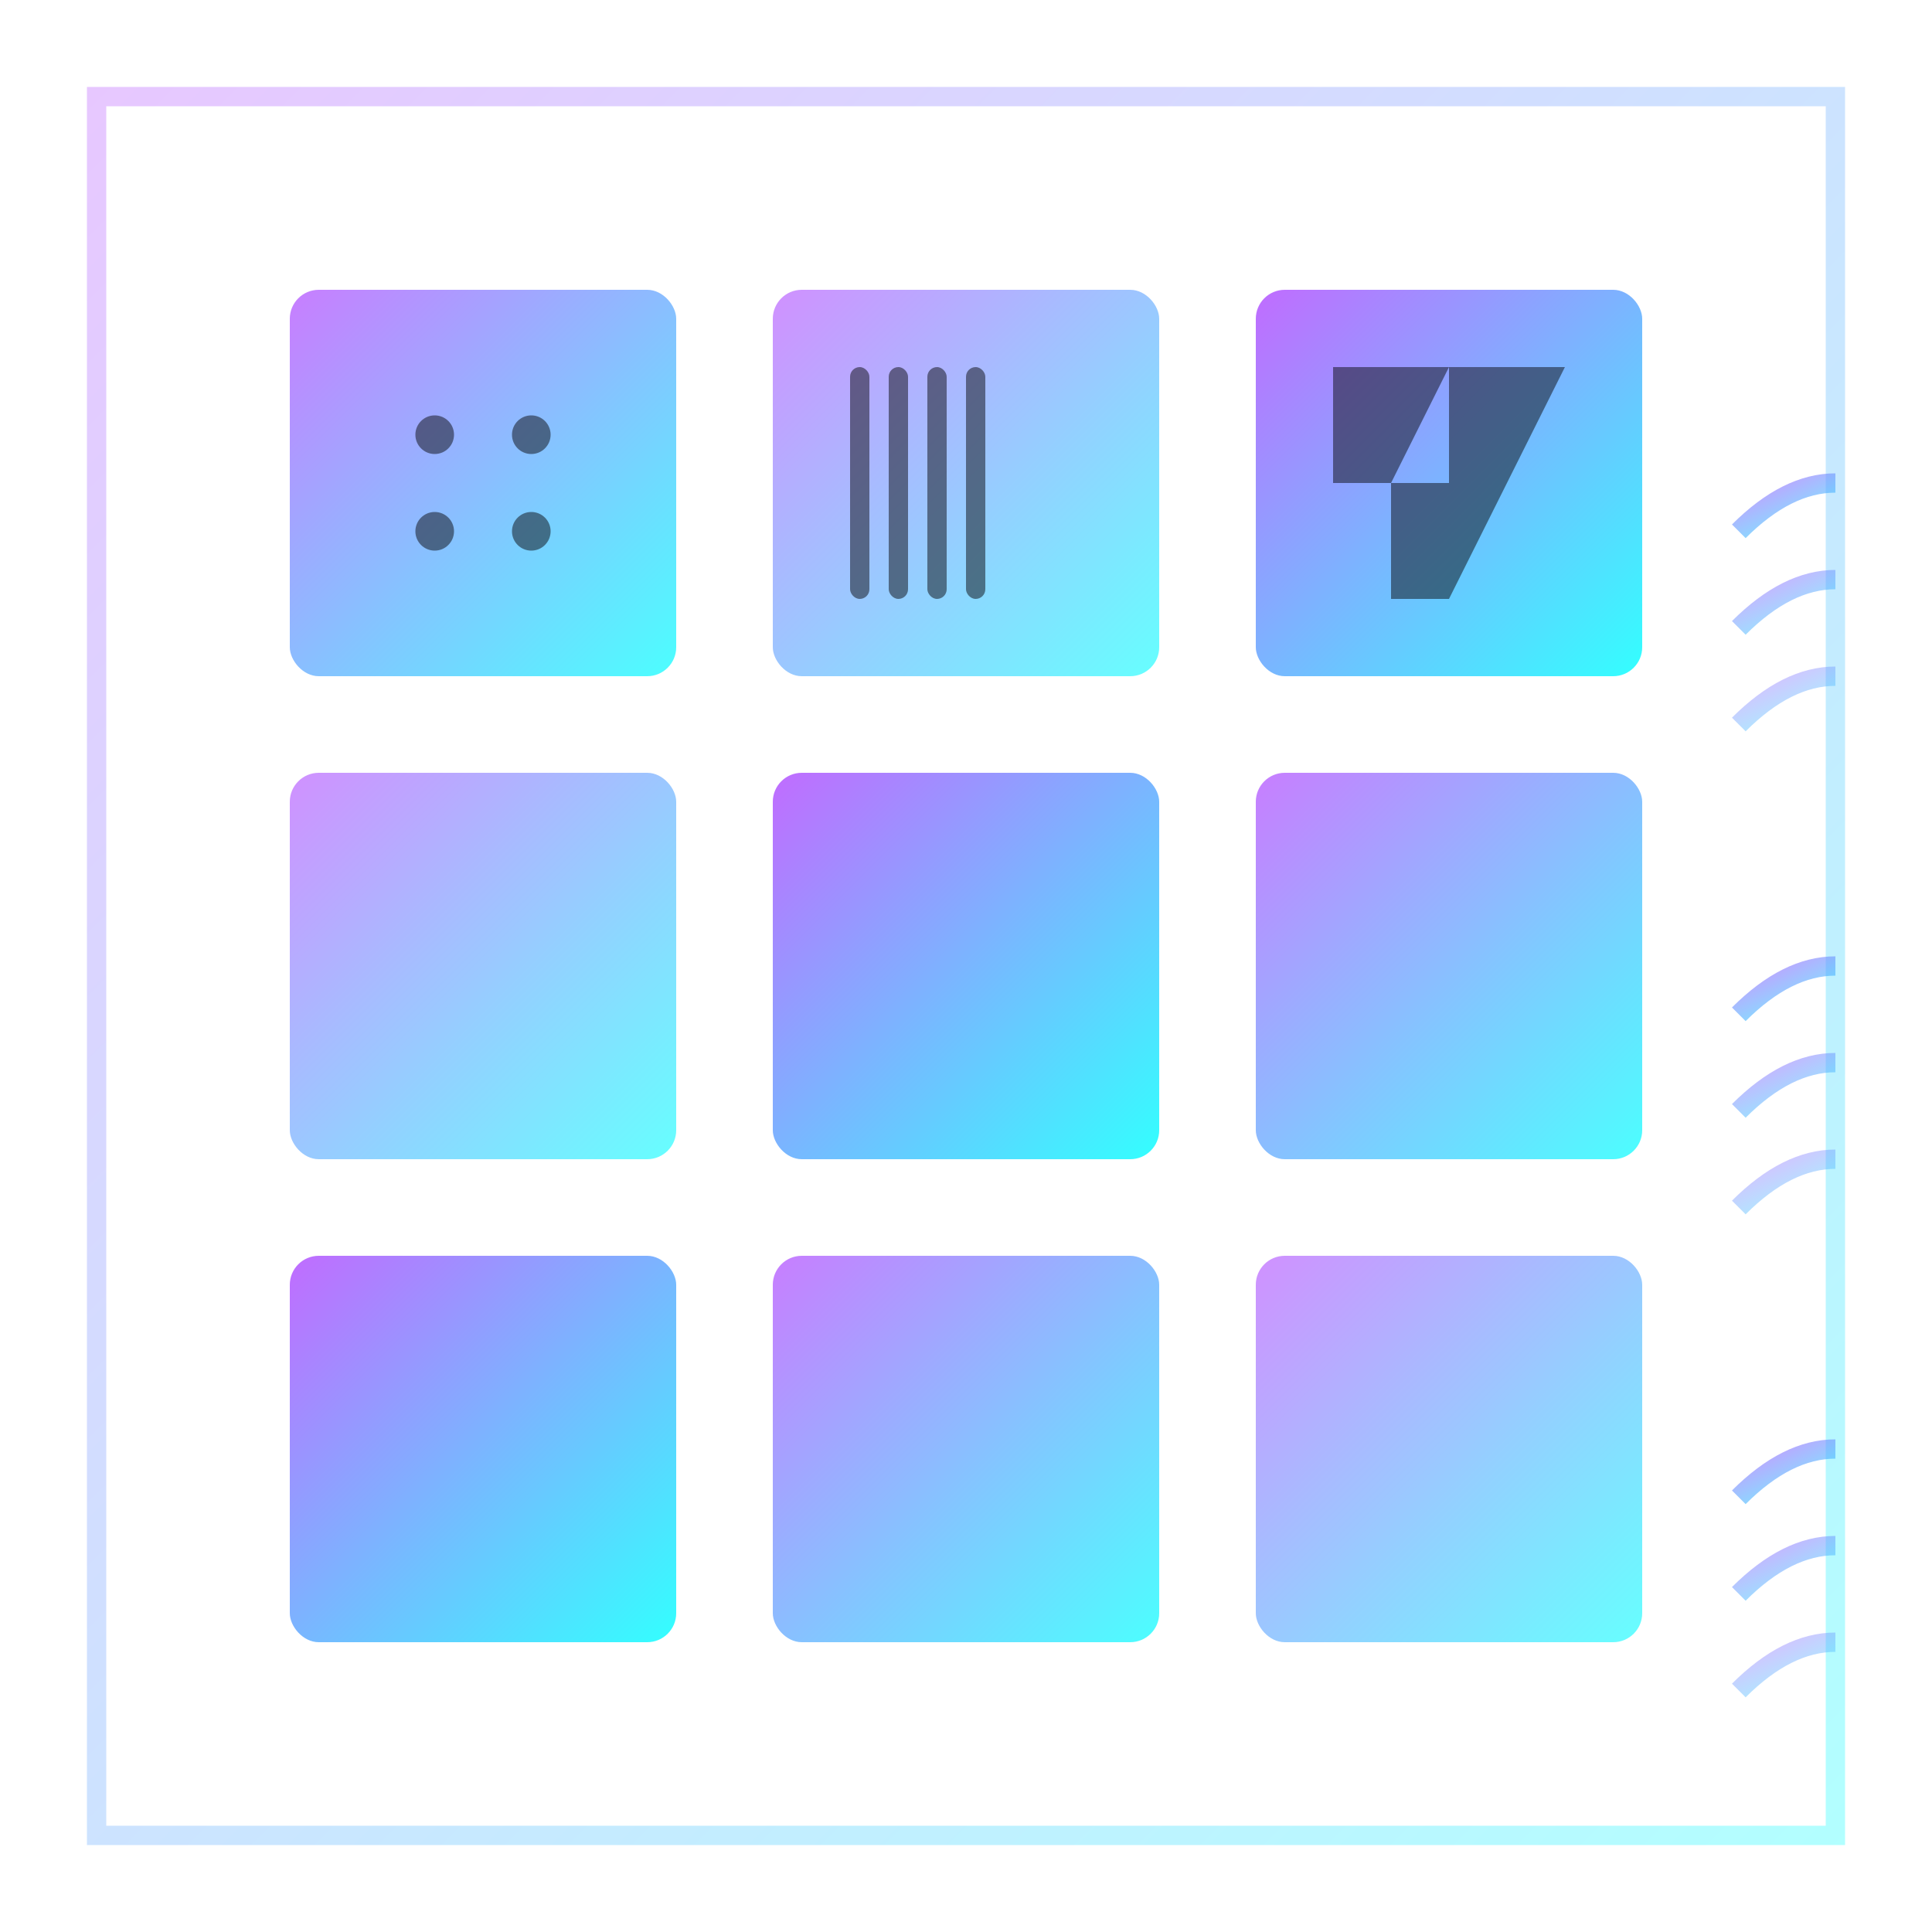 <svg width="200" height="200" viewBox="0 0 200 200" fill="none" xmlns="http://www.w3.org/2000/svg">
  <defs>
    <linearGradient id="panelsGradient" x1="0%" y1="0%" x2="100%" y2="100%">
      <stop offset="0%" style="stop-color:#B147FF"/>
      <stop offset="100%" style="stop-color:#00FFFF"/>
    </linearGradient>
  </defs>
  
  <!-- Wall background -->
  <rect x="10" y="10" width="180" height="180" fill="none" stroke="url(#panelsGradient)" stroke-width="2" opacity="0.3"/>
  
  <!-- Acoustic panels -->
  <rect x="30" y="30" width="40" height="40" fill="url(#panelsGradient)" opacity="0.7" rx="3"/>
  <rect x="80" y="30" width="40" height="40" fill="url(#panelsGradient)" opacity="0.6" rx="3"/>
  <rect x="130" y="30" width="40" height="40" fill="url(#panelsGradient)" opacity="0.8" rx="3"/>
  
  <rect x="30" y="80" width="40" height="40" fill="url(#panelsGradient)" opacity="0.6" rx="3"/>
  <rect x="80" y="80" width="40" height="40" fill="url(#panelsGradient)" opacity="0.8" rx="3"/>
  <rect x="130" y="80" width="40" height="40" fill="url(#panelsGradient)" opacity="0.7" rx="3"/>
  
  <rect x="30" y="130" width="40" height="40" fill="url(#panelsGradient)" opacity="0.8" rx="3"/>
  <rect x="80" y="130" width="40" height="40" fill="url(#panelsGradient)" opacity="0.7" rx="3"/>
  <rect x="130" y="130" width="40" height="40" fill="url(#panelsGradient)" opacity="0.6" rx="3"/>
  
  <!-- Panel texture patterns -->
  <g opacity="0.5">
    <!-- First row patterns -->
    <circle cx="45" cy="45" r="2" fill="#0A0A0F"/>
    <circle cx="55" cy="55" r="2" fill="#0A0A0F"/>
    <circle cx="45" cy="55" r="2" fill="#0A0A0F"/>
    <circle cx="55" cy="45" r="2" fill="#0A0A0F"/>
    
    <rect x="88" y="38" width="2" height="24" fill="#0A0A0F" rx="1"/>
    <rect x="92" y="38" width="2" height="24" fill="#0A0A0F" rx="1"/>
    <rect x="96" y="38" width="2" height="24" fill="#0A0A0F" rx="1"/>
    <rect x="100" y="38" width="2" height="24" fill="#0A0A0F" rx="1"/>
    
    <polygon points="138,38 150,38 144,50 138,50" fill="#0A0A0F"/>
    <polygon points="150,38 162,38 156,50 150,50" fill="#0A0A0F"/>
    <polygon points="144,50 156,50 150,62 144,62" fill="#0A0A0F"/>
  </g>
  
  <!-- Sound absorption visualization -->
  <path d="M190 50 Q185 50 180 55" stroke="url(#panelsGradient)" stroke-width="2" fill="none" opacity="0.6"/>
  <path d="M190 60 Q185 60 180 65" stroke="url(#panelsGradient)" stroke-width="2" fill="none" opacity="0.5"/>
  <path d="M190 70 Q185 70 180 75" stroke="url(#panelsGradient)" stroke-width="2" fill="none" opacity="0.4"/>
  
  <path d="M190 100 Q185 100 180 105" stroke="url(#panelsGradient)" stroke-width="2" fill="none" opacity="0.6"/>
  <path d="M190 110 Q185 110 180 115" stroke="url(#panelsGradient)" stroke-width="2" fill="none" opacity="0.5"/>
  <path d="M190 120 Q185 120 180 125" stroke="url(#panelsGradient)" stroke-width="2" fill="none" opacity="0.4"/>
  
  <path d="M190 150 Q185 150 180 155" stroke="url(#panelsGradient)" stroke-width="2" fill="none" opacity="0.6"/>
  <path d="M190 160 Q185 160 180 165" stroke="url(#panelsGradient)" stroke-width="2" fill="none" opacity="0.5"/>
  <path d="M190 170 Q185 170 180 175" stroke="url(#panelsGradient)" stroke-width="2" fill="none" opacity="0.4"/>
</svg>